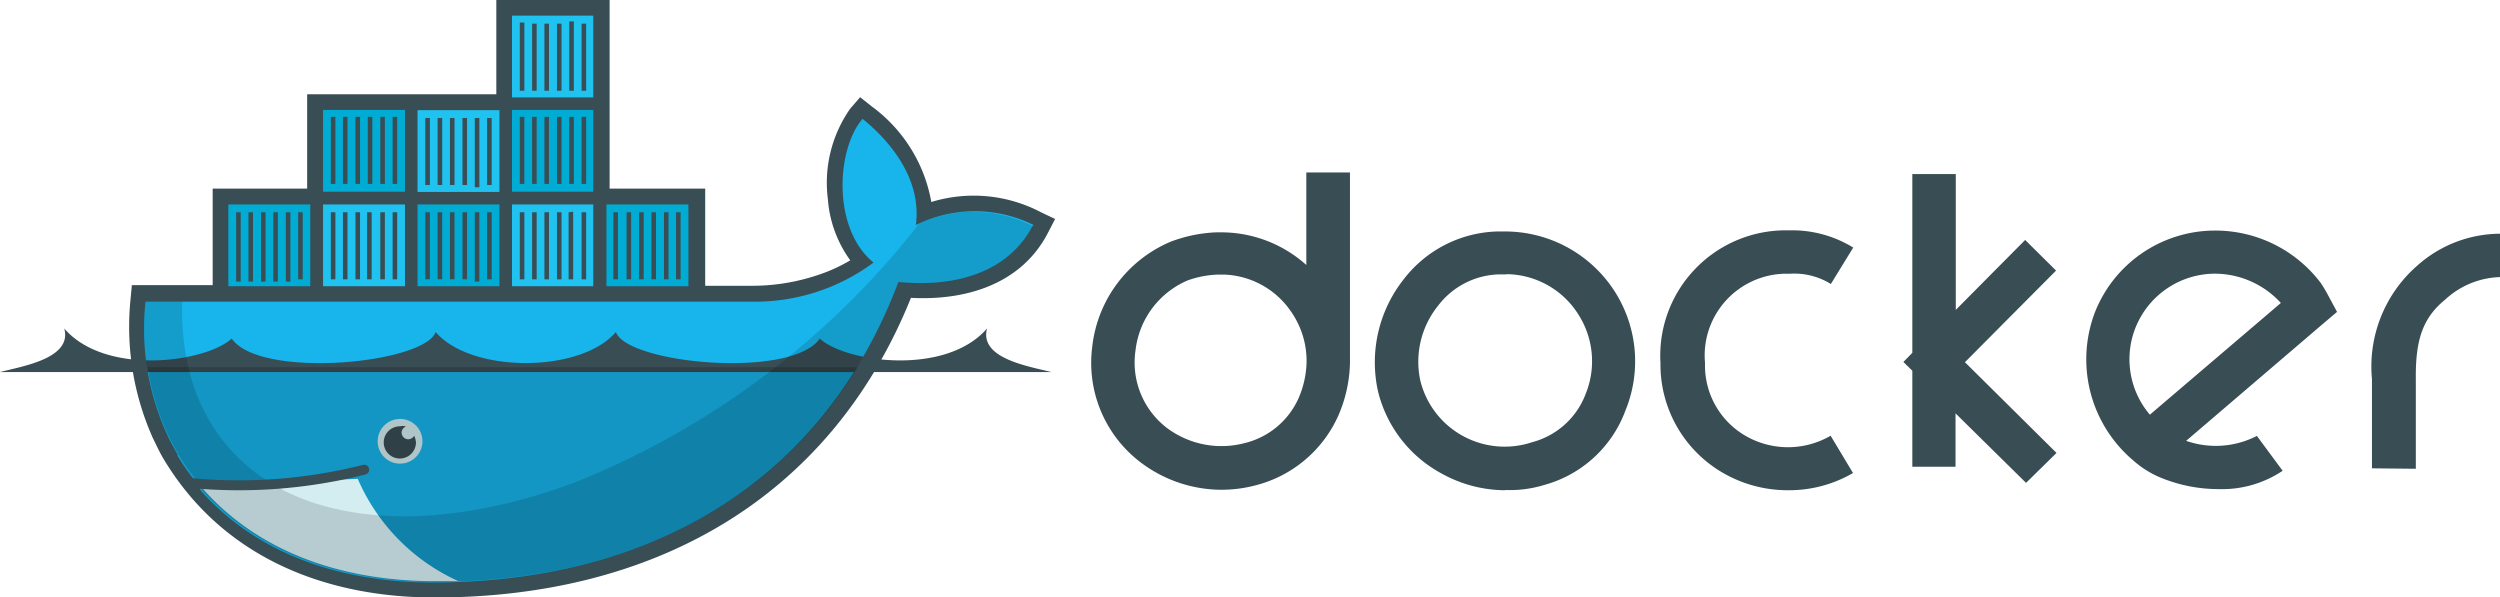 <svg width="159" height="38" viewBox="0 0 159 38" fill="none" xmlns="http://www.w3.org/2000/svg"><g clip-path="url(#clip0_449:6058)"><path d="M113.708 31.179a8.219 8.219 0 01-4.087-1.08 7.952 7.952 0 01-4.015-7.006 7.96 7.96 0 012.088-5.862 7.984 7.984 0 015.672-2.58h.413a7.4 7.4 0 014.086 1.095l-1.423 2.316a4.41 4.41 0 00-2.578-.654h-.327a5.216 5.216 0 00-4.858 3.572c-.225.68-.306 1.4-.239 2.113a5.16 5.16 0 002.563 4.619 5.4 5.4 0 005.424 0l1.424 2.372a8.085 8.085 0 01-4.143 1.095zm-17.969 0a8.37 8.37 0 01-4.058-1.066 8.126 8.126 0 01-4.044-5.244 8.512 8.512 0 011.638-7.105 7.772 7.772 0 015.937-3.042h.427a8.285 8.285 0 016.925 3.614 8.247 8.247 0 01.821 7.755 7.661 7.661 0 01-5.197 4.76 7.43 7.43 0 01-2.449.313v.015zm.085-13.728h-.512a5.047 5.047 0 00-3.859 2.004 5.68 5.68 0 00-1.125 4.732 5.51 5.51 0 002.693 3.53 5.533 5.533 0 004.427.406 5 5 0 003.417-3.112 5.514 5.514 0 00-.484-5.016 5.466 5.466 0 00-4.557-2.558v.014zM77.7 31.15a8.554 8.554 0 01-5.126-1.72 7.945 7.945 0 01-3.104-7.404 8.22 8.22 0 011.598-4.013 8.242 8.242 0 013.414-2.652 9.213 9.213 0 012.848-.583h.484a8.11 8.11 0 015.268 2.075V10.97h2.776v12.122a8.853 8.853 0 01-.74 3.34 7.9 7.9 0 01-5.254 4.433 8.56 8.56 0 01-2.164.284zm.157-13.686h-.385a6.318 6.318 0 00-1.936.37 5.508 5.508 0 00-3.318 4.462 5.234 5.234 0 001.993 4.917 5.787 5.787 0 004.956.966 5.058 5.058 0 003.417-2.842c.312-.71.486-1.471.512-2.245a5.463 5.463 0 00-.982-3.269 5.378 5.378 0 00-4.257-2.359zm63.246 13.643a9.646 9.646 0 01-3.531-.668 6.171 6.171 0 01-1.893-1.151 8.417 8.417 0 01-2.449-9.408 8.205 8.205 0 012.969-3.754 8.228 8.228 0 014.563-1.461 8.41 8.41 0 016.834 3.325c.187.28.358.569.513.867l.527.98-.841.71-8.756 7.49a5.706 5.706 0 004.499-.313l1.638 2.217a6.918 6.918 0 01-4.073 1.166zm-.341-13.7a5.46 5.46 0 00-4.851 3.214 5.434 5.434 0 00.821 5.753l8.33-7.105a5.699 5.699 0 00-4.3-1.862zM128.857 30.71l-4.485-4.42v3.396h-2.748v-6.11l-.569-.554.569-.583V11.07h2.763v8.64l4.413-4.448 1.965 1.947-5.795 5.827 5.824 5.77-1.937 1.904zm21.999-.924v-5.684a8.512 8.512 0 012.847-7.177 7.955 7.955 0 015.425-2.06v2.756a5.36 5.36 0 00-3.602 1.422c-1.424 1.165-1.908 2.529-1.88 5.087v5.684l-2.79-.028zM38.771 11.994V0h-7.205v5.997H19.535v5.997h-6.009v6.14h-5.14l-.085.909a17.336 17.336 0 001.424 8.825c.2.398.384.81.612 1.208C14.039 35.355 20.546 38 27.651 38c13.74 0 25.074-6.125 30.285-19.057 3.474.185 7.034-.853 8.728-4.164l.441-.852-.897-.427a9.2 9.2 0 00-6.976-.653 9.604 9.604 0 00-3.774-6.068l-.754-.597-.627.725a8.202 8.202 0 00-1.423 5.77 7.551 7.551 0 001.423 3.879c-.638.38-1.316.69-2.021.923a13.122 13.122 0 01-4.187.697h-3.018v-6.182h-6.066" fill="#394D54"/><path fill-rule="evenodd" clip-rule="evenodd" d="M65.739 14.31a8.442 8.442 0 00-7.49 0c.413-3.126-1.936-5.584-3.389-6.75-1.68 1.933-1.936 7.006.698 9.138a12.646 12.646 0 01-7.731 2.487H9.255a16.202 16.202 0 001.595 8.924l.441.796v.071c.26.45.55.883.869 1.293.327.44.441.683.64.967 3.503 3.922 8.714 5.812 14.723 5.812 13.313 0 24.618-5.898 29.616-19.114 3.545.355 6.962-.554 8.543-3.58l.057-.043z" fill="#17B5EB"/><path d="M32.563 6.196h5.169V.995h-5.169v5.2z" fill="#20C2EF"/><path d="M33.204 1.435V5.77 1.435zm.783.071V5.77 1.506zm.783 0V5.77 1.506zm.798 0V5.77 1.506zm.783 0V5.77 1.506zm.783 0V5.77 1.506z" fill="#000"/><path d="M37.134 1.506V5.77m-3.93-4.335V5.77 1.435zm.783.071V5.77 1.506zm.783 0V5.77 1.506zm.798 0V5.77 1.506zm.783 0V5.77 1.506z" stroke="#394D54" stroke-width=".29"/><path d="M14.523 13.003h5.211v5.201h-5.21v-5.201z" fill="#00ACD3"/><path d="M15.164 17.764V13.5v4.263zm.783 0V13.5v4.263zm.797 0V13.5v4.263zm.783 0V13.5v4.263zm.798 0V13.5v4.263zm.783 0V13.5v4.263z" fill="#000"/><path d="M19.108 17.764V13.5m-3.944 4.263V13.5v4.263zm.783 0V13.5v4.263zm.797 0V13.5v4.263zm.783 0V13.5v4.263zm.798 0V13.5v4.263z" stroke="#394D54" stroke-width=".29"/><path d="M20.546 12.193h5.211V6.992h-5.211v5.2z" fill="#00ACD3"/><path d="M20.546 18.204h5.211v-5.201h-5.211v5.201z" fill="#20C2EF"/><path d="M21.187 7.432v4.264-4.264zm.768 0v4.264-4.264zm.798 0v4.264-4.264zm.783 0v4.264-4.264zm.797 0v4.264-4.264zm.783 0v4.264-4.264z" fill="#000"/><path d="M25.116 7.432v4.264m-3.93-4.264v4.264-4.264zm.77 0v4.264-4.264zm.797 0v4.264-4.264zm.783 0v4.264-4.264zm.797 0v4.264-4.264z" stroke="#394D54" stroke-width=".29"/><path d="M21.187 13.5v4.264V13.5zm.768 0v4.264V13.5zm.798 0v4.264V13.5zm.74 0v4.264V13.5zm.84 0v4.264V13.5zm.783 0v4.264V13.5z" fill="#000"/><path d="M25.116 13.5v4.264m-3.93-4.263v4.263V13.5zm.77 0v4.263V13.5zm.797 0v4.263V13.5zm.74 0v4.263V13.5zm.84 0v4.263V13.5z" stroke="#394D54" stroke-width=".29"/><path d="M26.555 13.003h5.21v5.201h-5.21v-5.201z" fill="#00ACD3"/><path d="M26.555 7.006h5.21v5.201h-5.21V7.006z" fill="#20C2EF"/><path d="M27.195 17.764V13.5v4.263zm.783 0V13.5v4.263zm.784 0V13.5v4.263zm.797 0V13.5v4.263zm.783 0V13.5v4.263zm.783 0V13.5v4.263z" fill="#000"/><path d="M31.125 17.764V13.5m-3.93 4.263V13.5v4.263zm.783 0V13.5v4.263zm.784 0V13.5v4.263zm.797 0V13.5v4.263zm.783 0V13.5v4.263z" stroke="#394D54" stroke-width=".29"/><path d="M27.195 11.767V7.503v4.264zm.783 0V7.503v4.264zm.784 0V7.503v4.264zm.797 0V7.503v4.264zm.783 0V7.503v4.264zm.783 0V7.503v4.264z" fill="#000"/><path d="M31.125 11.767V7.503m-3.93 4.264V7.503v4.264zm.783 0V7.503v4.264zm.784 0V7.503v4.264zm.797 0V7.503v4.264zm.783 0V7.503v4.264z" stroke="#394D54" stroke-width=".29"/><path d="M32.563 12.193h5.169V6.992h-5.169v5.2z" fill="#00ACD3"/><path d="M32.563 18.204h5.169v-5.201h-5.169v5.201z" fill="#20C2EF"/><path d="M33.204 7.432v4.264-4.264zm.783 0v4.264-4.264zm.783 0v4.264-4.264zm.798 0v4.264-4.264zm.783 0v4.264-4.264zm.783 0v4.264-4.264z" fill="#000"/><path d="M37.134 7.432v4.264m-3.93-4.264v4.264-4.264zm.783 0v4.264-4.264zm.783 0v4.264-4.264zm.798 0v4.264-4.264zm.783 0v4.264-4.264z" stroke="#394D54" stroke-width=".29"/><path d="M33.204 13.5v4.264V13.5zm.783 0v4.264V13.5zm.783 0v4.264V13.5zm.798 0v4.264V13.5zm.74 0v4.264V13.5zm.826 0v4.264V13.5z" fill="#000"/><path d="M37.134 13.5v4.264m-3.93-4.263v4.263V13.5zm.783 0v4.263V13.5zm.783 0v4.263V13.5zm.798 0v4.263V13.5zm.74 0v4.263V13.5z" stroke="#394D54" stroke-width=".29"/><path d="M38.572 13.003h5.211v5.201h-5.211v-5.201z" fill="#00ACD3"/><path d="M39.156 17.764V13.5v4.263zm.84 0V13.5v4.263zm.797 0V13.5v4.263zm.783 0V13.5v4.263zm.797 0V13.5v4.263zm.77 0V13.5v4.263z" fill="#000"/><path d="M43.142 17.764V13.5m-3.986 4.263V13.5v4.263zm.84 0V13.5v4.263zm.797 0V13.5v4.263zm.783 0V13.5v4.263zm.797 0V13.5v4.263z" stroke="#394D54" stroke-width=".29"/><path d="M26.868 28.067a1.42 1.42 0 00-1.424-1.422 1.425 1.425 0 00-1.424 1.422 1.42 1.42 0 001.424 1.42 1.425 1.425 0 001.424-1.42z" fill="#D4EDF1"/><path d="M25.8 27.114a.83.83 0 00-.37 0 1.026 1.026 0 00-1.006 1.223 1.023 1.023 0 001.398.746 1.024 1.024 0 00.633-.945 1.232 1.232 0 00-.114-.427.44.44 0 01-.37.228.428.428 0 01-.413-.313.41.41 0 01.2-.469l.042-.043zM0 23.662c1.424-.37 4.613-.867 4.086-2.77 2.649 3.055 9.027 2.145 10.65.639 1.795 2.6 12.232 1.605 12.972-.413 2.25 2.63 9.212 2.63 11.462 0 .726 2.018 11.177 3.013 12.97.413 1.61 1.506 7.989 2.415 10.637-.64-.513 1.904 2.634 2.402 4.086 2.771H0z" fill="#394D54"/><path fill-rule="evenodd" clip-rule="evenodd" d="M11.377 28.933c.259.45.55.883.868 1.294.328.44.441.682.64.966 3.503 3.922 8.715 5.812 14.723 5.812 11.39 0 21.173-4.263 26.954-13.656H9.397a15.255 15.255 0 001.495 4.718l.442.796v.07h.043z" fill="#000" fill-opacity=".17"/><path fill-rule="evenodd" clip-rule="evenodd" d="M29.302 36.962H27.68c-6.008 0-11.22-1.89-14.722-5.812l-.171-.27 9.967-.426a12.631 12.631 0 006.436 6.523" fill="#D4EDF1"/><path fill-rule="evenodd" clip-rule="evenodd" d="M58.505 14.168a52.46 52.46 0 01-21.799 16.457c-7.532 2.842-14.11 2.842-18.638.582l-1.423-.867c-3.346-2.316-5.212-6.153-5.055-11.155H9.255a16.23 16.23 0 001.595 8.938l.441.796v.071c.26.45.55.883.868 1.294.328.44.442.682.641.966 3.503 3.922 8.714 5.812 14.723 5.812 13.313 0 24.618-5.897 29.616-19.114 3.56.356 6.962-.554 8.543-3.566a8.355 8.355 0 00-7.233-.171" fill="#000" fill-opacity=".14"/><path d="M23.166 29.871a32.537 32.537 0 01-11.163.839" stroke="#394D54" stroke-width=".63" stroke-linecap="round"/></g><defs><clipPath id="clip0_449:6058"><path fill="#fff" d="M0 0h159v38H0z"/></clipPath></defs></svg>